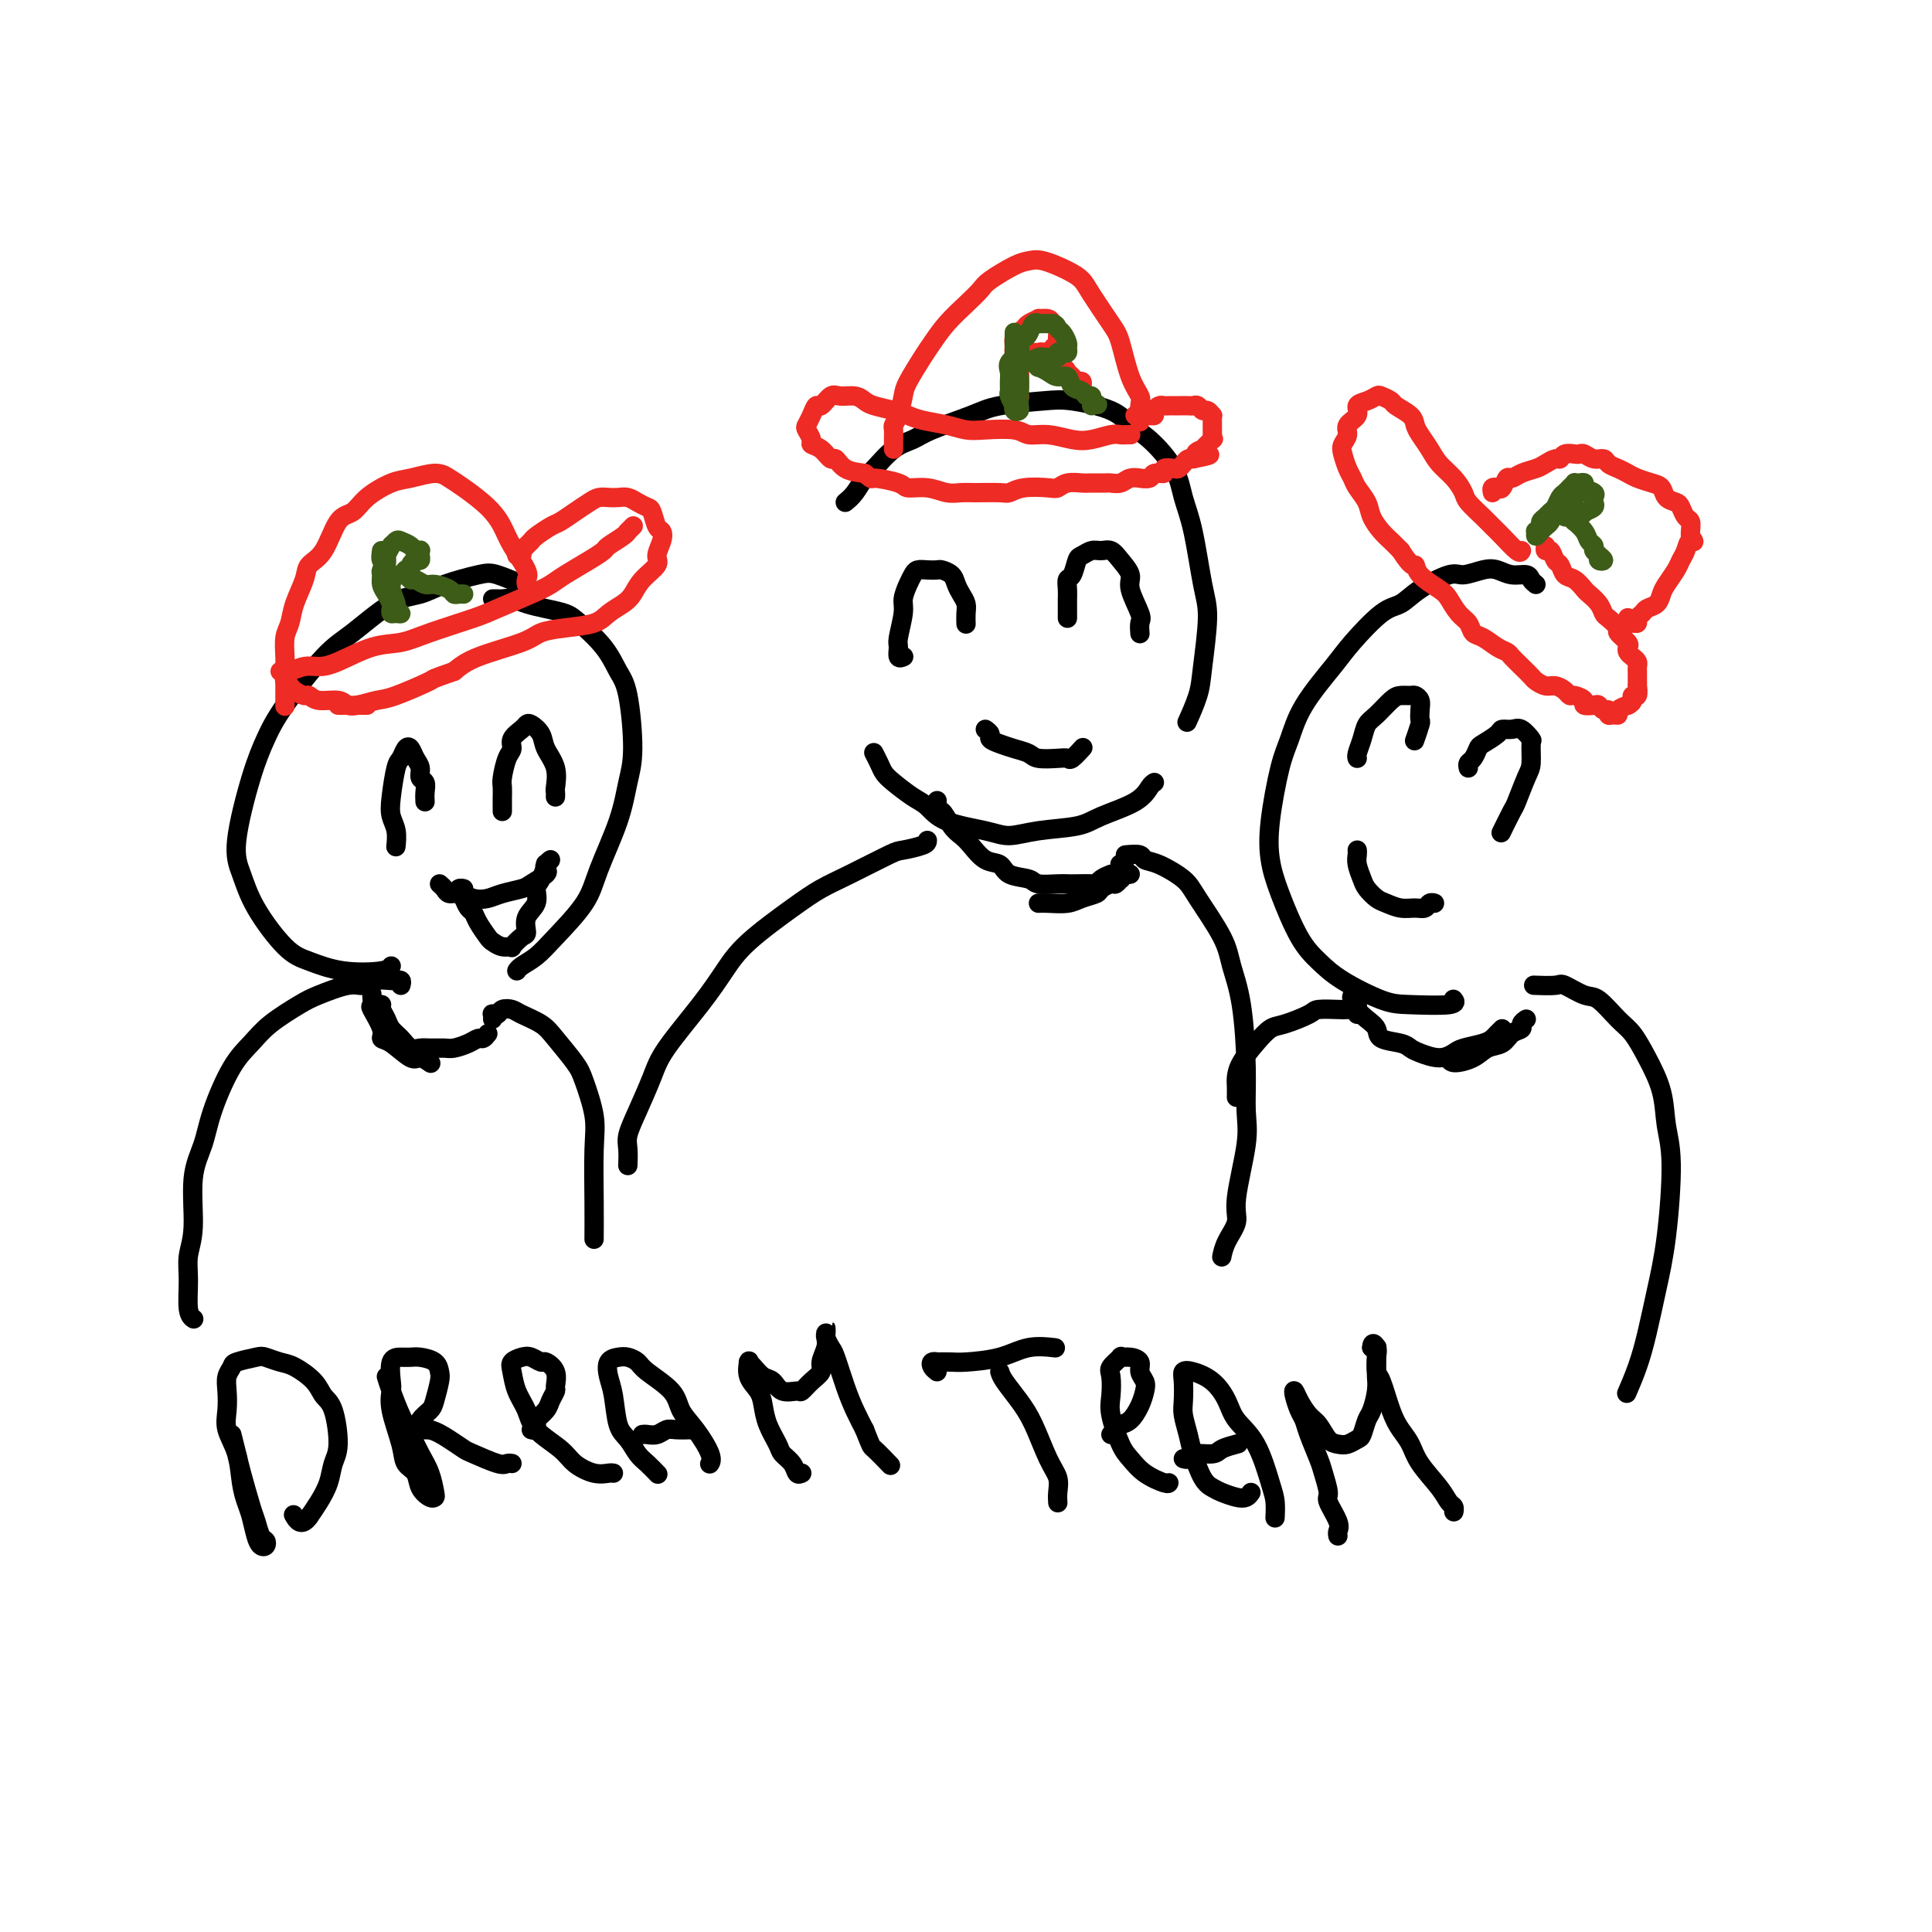<svg viewBox='0 0 400 400' version='1.1' xmlns='http://www.w3.org/2000/svg' xmlns:xlink='http://www.w3.org/1999/xlink'><g fill='none' stroke='#000000' stroke-width='4' stroke-linecap='round' stroke-linejoin='round'><path d='M175,104c0.654,-0.537 1.309,-1.075 2,-2c0.691,-0.925 1.419,-2.239 2,-3c0.581,-0.761 1.015,-0.970 2,-2c0.985,-1.030 2.520,-2.881 4,-4c1.480,-1.119 2.906,-1.504 4,-2c1.094,-0.496 1.856,-1.101 4,-2c2.144,-0.899 5.669,-2.092 8,-3c2.331,-0.908 3.466,-1.530 6,-2c2.534,-0.470 6.465,-0.789 9,-1c2.535,-0.211 3.673,-0.316 6,0c2.327,0.316 5.841,1.052 8,2c2.159,0.948 2.963,2.109 4,3c1.037,0.891 2.309,1.511 4,3c1.691,1.489 3.803,3.845 5,6c1.197,2.155 1.480,4.109 2,6c0.520,1.891 1.276,3.718 2,7c0.724,3.282 1.416,8.019 2,11c0.584,2.981 1.060,4.208 1,7c-0.060,2.792 -0.655,7.151 -1,10c-0.345,2.849 -0.439,4.190 -1,6c-0.561,1.810 -1.589,4.089 -2,5c-0.411,0.911 -0.206,0.456 0,0'/><path d='M239,162c-0.269,0.159 -0.538,0.318 -1,1c-0.462,0.682 -1.116,1.886 -3,3c-1.884,1.114 -4.996,2.138 -7,3c-2.004,0.862 -2.900,1.561 -5,2c-2.100,0.439 -5.405,0.619 -8,1c-2.595,0.381 -4.479,0.962 -6,1c-1.521,0.038 -2.680,-0.469 -5,-1c-2.320,-0.531 -5.802,-1.087 -8,-2c-2.198,-0.913 -3.114,-2.184 -4,-3c-0.886,-0.816 -1.744,-1.179 -3,-2c-1.256,-0.821 -2.911,-2.101 -4,-3c-1.089,-0.899 -1.611,-1.416 -2,-2c-0.389,-0.584 -0.643,-1.234 -1,-2c-0.357,-0.766 -0.816,-1.647 -1,-2c-0.184,-0.353 -0.092,-0.176 0,0'/><path d='M192,174c-0.006,0.312 -0.013,0.625 -1,1c-0.987,0.375 -2.955,0.814 -4,1c-1.045,0.186 -1.168,0.120 -3,1c-1.832,0.880 -5.375,2.705 -8,4c-2.625,1.295 -4.334,2.061 -6,3c-1.666,0.939 -3.290,2.053 -6,4c-2.710,1.947 -6.507,4.727 -9,7c-2.493,2.273 -3.682,4.039 -5,6c-1.318,1.961 -2.763,4.118 -5,7c-2.237,2.882 -5.265,6.490 -7,9c-1.735,2.510 -2.178,3.924 -3,6c-0.822,2.076 -2.024,4.816 -3,7c-0.976,2.184 -1.725,3.812 -2,5c-0.275,1.188 -0.074,1.935 0,3c0.074,1.065 0.021,2.447 0,3c-0.021,0.553 -0.011,0.276 0,0'/><path d='M233,177c1.209,-0.103 2.418,-0.205 3,0c0.582,0.205 0.537,0.718 1,1c0.463,0.282 1.432,0.334 3,1c1.568,0.666 3.733,1.945 5,3c1.267,1.055 1.636,1.885 3,4c1.364,2.115 3.724,5.513 5,8c1.276,2.487 1.468,4.062 2,6c0.532,1.938 1.402,4.237 2,8c0.598,3.763 0.922,8.988 1,13c0.078,4.012 -0.091,6.810 0,9c0.091,2.190 0.441,3.771 0,7c-0.441,3.229 -1.673,8.105 -2,11c-0.327,2.895 0.252,3.809 0,5c-0.252,1.191 -1.336,2.659 -2,4c-0.664,1.341 -0.910,2.553 -1,3c-0.090,0.447 -0.026,0.128 0,0c0.026,-0.128 0.013,-0.064 0,0'/><path d='M111,123c-0.328,-0.367 -0.657,-0.734 -1,-1c-0.343,-0.266 -0.702,-0.432 -2,-1c-1.298,-0.568 -3.537,-1.537 -5,-2c-1.463,-0.463 -2.152,-0.420 -4,0c-1.848,0.420 -4.857,1.215 -7,2c-2.143,0.785 -3.420,1.559 -5,2c-1.580,0.441 -3.462,0.549 -6,2c-2.538,1.451 -5.732,4.246 -8,6c-2.268,1.754 -3.611,2.467 -6,5c-2.389,2.533 -5.825,6.885 -8,10c-2.175,3.115 -3.088,4.994 -4,7c-0.912,2.006 -1.823,4.141 -3,8c-1.177,3.859 -2.621,9.442 -3,13c-0.379,3.558 0.306,5.090 1,7c0.694,1.910 1.398,4.197 3,7c1.602,2.803 4.104,6.120 6,8c1.896,1.880 3.188,2.321 5,3c1.812,0.679 4.146,1.594 7,2c2.854,0.406 6.230,0.302 8,0c1.770,-0.302 1.934,-0.800 2,-1c0.066,-0.200 0.033,-0.100 0,0'/><path d='M102,124c0.352,-0.006 0.705,-0.013 1,0c0.295,0.013 0.533,0.045 1,0c0.467,-0.045 1.162,-0.166 2,0c0.838,0.166 1.820,0.619 3,1c1.180,0.381 2.557,0.689 4,1c1.443,0.311 2.953,0.625 4,1c1.047,0.375 1.630,0.812 3,2c1.370,1.188 3.527,3.126 5,5c1.473,1.874 2.261,3.683 3,5c0.739,1.317 1.428,2.143 2,5c0.572,2.857 1.027,7.745 1,11c-0.027,3.255 -0.534,4.877 -1,7c-0.466,2.123 -0.890,4.746 -2,8c-1.110,3.254 -2.907,7.137 -4,10c-1.093,2.863 -1.484,4.704 -3,7c-1.516,2.296 -4.158,5.046 -6,7c-1.842,1.954 -2.886,3.111 -4,4c-1.114,0.889 -2.300,1.508 -3,2c-0.700,0.492 -0.914,0.855 -1,1c-0.086,0.145 -0.043,0.073 0,0'/><path d='M83,204c0.112,-0.420 0.224,-0.840 0,-1c-0.224,-0.160 -0.784,-0.059 -1,0c-0.216,0.059 -0.088,0.075 -1,0c-0.912,-0.075 -2.863,-0.240 -4,0c-1.137,0.240 -1.459,0.885 -2,1c-0.541,0.115 -1.302,-0.301 -3,0c-1.698,0.301 -4.333,1.318 -6,2c-1.667,0.682 -2.365,1.030 -4,2c-1.635,0.970 -4.205,2.561 -6,4c-1.795,1.439 -2.814,2.725 -4,4c-1.186,1.275 -2.537,2.538 -4,5c-1.463,2.462 -3.037,6.121 -4,9c-0.963,2.879 -1.316,4.977 -2,7c-0.684,2.023 -1.701,3.970 -2,7c-0.299,3.030 0.120,7.141 0,10c-0.120,2.859 -0.778,4.465 -1,6c-0.222,1.535 -0.008,2.999 0,5c0.008,2.001 -0.190,4.539 0,6c0.190,1.461 0.769,1.846 1,2c0.231,0.154 0.116,0.077 0,0'/><path d='M102,211c0.026,-0.415 0.052,-0.830 0,-1c-0.052,-0.170 -0.182,-0.096 0,0c0.182,0.096 0.675,0.213 1,0c0.325,-0.213 0.483,-0.758 1,-1c0.517,-0.242 1.392,-0.182 2,0c0.608,0.182 0.949,0.485 2,1c1.051,0.515 2.811,1.242 4,2c1.189,0.758 1.807,1.547 3,3c1.193,1.453 2.961,3.569 4,5c1.039,1.431 1.350,2.178 2,4c0.650,1.822 1.638,4.720 2,7c0.362,2.280 0.097,3.941 0,7c-0.097,3.059 -0.026,7.516 0,11c0.026,3.484 0.007,5.995 0,7c-0.007,1.005 -0.004,0.502 0,0'/><path d='M318,121c-0.380,-0.302 -0.761,-0.604 -1,-1c-0.239,-0.396 -0.337,-0.886 -1,-1c-0.663,-0.114 -1.893,0.149 -3,0c-1.107,-0.149 -2.092,-0.711 -3,-1c-0.908,-0.289 -1.741,-0.305 -3,0c-1.259,0.305 -2.946,0.932 -4,1c-1.054,0.068 -1.476,-0.421 -3,0c-1.524,0.421 -4.152,1.754 -6,3c-1.848,1.246 -2.918,2.407 -4,3c-1.082,0.593 -2.177,0.619 -4,2c-1.823,1.381 -4.375,4.117 -6,6c-1.625,1.883 -2.323,2.914 -4,5c-1.677,2.086 -4.331,5.228 -6,8c-1.669,2.772 -2.352,5.174 -3,7c-0.648,1.826 -1.262,3.075 -2,6c-0.738,2.925 -1.601,7.524 -2,11c-0.399,3.476 -0.333,5.829 0,8c0.333,2.171 0.935,4.161 2,7c1.065,2.839 2.594,6.526 4,9c1.406,2.474 2.689,3.736 4,5c1.311,1.264 2.649,2.531 5,4c2.351,1.469 5.716,3.139 8,4c2.284,0.861 3.489,0.911 6,1c2.511,0.089 6.330,0.216 8,0c1.670,-0.216 1.191,-0.776 1,-1c-0.191,-0.224 -0.096,-0.112 0,0'/><path d='M318,204c-0.420,-0.016 -0.841,-0.032 0,0c0.841,0.032 2.942,0.113 4,0c1.058,-0.113 1.073,-0.419 2,0c0.927,0.419 2.764,1.561 4,2c1.236,0.439 1.869,0.173 3,1c1.131,0.827 2.761,2.747 4,4c1.239,1.253 2.088,1.838 3,3c0.912,1.162 1.888,2.901 3,5c1.112,2.099 2.359,4.557 3,7c0.641,2.443 0.677,4.871 1,7c0.323,2.129 0.932,3.957 1,8c0.068,4.043 -0.406,10.299 -1,15c-0.594,4.701 -1.308,7.845 -2,11c-0.692,3.155 -1.361,6.320 -2,9c-0.639,2.680 -1.249,4.875 -2,7c-0.751,2.125 -1.643,4.178 -2,5c-0.357,0.822 -0.178,0.411 0,0'/><path d='M281,210c0.197,-0.422 0.393,-0.843 0,-1c-0.393,-0.157 -1.376,-0.049 -2,0c-0.624,0.049 -0.891,0.039 -2,0c-1.109,-0.039 -3.062,-0.108 -4,0c-0.938,0.108 -0.860,0.391 -2,1c-1.140,0.609 -3.496,1.542 -5,2c-1.504,0.458 -2.154,0.440 -3,1c-0.846,0.560 -1.887,1.699 -3,3c-1.113,1.301 -2.298,2.766 -3,4c-0.702,1.234 -0.920,2.238 -1,3c-0.080,0.762 -0.022,1.282 0,2c0.022,0.718 0.006,1.634 0,2c-0.006,0.366 -0.003,0.183 0,0'/><path d='M221,128c-0.000,-0.750 -0.001,-1.501 0,-2c0.001,-0.499 0.003,-0.748 0,-1c-0.003,-0.252 -0.012,-0.509 0,-1c0.012,-0.491 0.044,-1.216 0,-2c-0.044,-0.784 -0.163,-1.625 0,-2c0.163,-0.375 0.610,-0.282 1,-1c0.390,-0.718 0.723,-2.246 1,-3c0.277,-0.754 0.496,-0.733 1,-1c0.504,-0.267 1.292,-0.822 2,-1c0.708,-0.178 1.336,0.022 2,0c0.664,-0.022 1.362,-0.265 2,0c0.638,0.265 1.215,1.040 2,2c0.785,0.960 1.780,2.107 2,3c0.220,0.893 -0.333,1.532 0,3c0.333,1.468 1.553,3.766 2,5c0.447,1.234 0.120,1.403 0,2c-0.120,0.597 -0.032,1.622 0,2c0.032,0.378 0.009,0.108 0,0c-0.009,-0.108 -0.005,-0.054 0,0'/><path d='M200,129c0.006,0.179 0.012,0.357 0,0c-0.012,-0.357 -0.044,-1.251 0,-2c0.044,-0.749 0.162,-1.353 0,-2c-0.162,-0.647 -0.606,-1.336 -1,-2c-0.394,-0.664 -0.738,-1.302 -1,-2c-0.262,-0.698 -0.441,-1.456 -1,-2c-0.559,-0.544 -1.498,-0.875 -2,-1c-0.502,-0.125 -0.568,-0.042 -1,0c-0.432,0.042 -1.230,0.045 -2,0c-0.770,-0.045 -1.512,-0.139 -2,0c-0.488,0.139 -0.723,0.510 -1,1c-0.277,0.490 -0.596,1.100 -1,2c-0.404,0.900 -0.894,2.091 -1,3c-0.106,0.909 0.172,1.536 0,3c-0.172,1.464 -0.792,3.765 -1,5c-0.208,1.235 -0.003,1.403 0,2c0.003,0.597 -0.195,1.624 0,2c0.195,0.376 0.783,0.101 1,0c0.217,-0.101 0.062,-0.029 0,0c-0.062,0.029 -0.031,0.014 0,0'/><path d='M204,151c0.465,0.333 0.930,0.666 1,1c0.070,0.334 -0.254,0.667 0,1c0.254,0.333 1.086,0.664 2,1c0.914,0.336 1.908,0.678 3,1c1.092,0.322 2.280,0.624 3,1c0.720,0.376 0.971,0.825 2,1c1.029,0.175 2.836,0.075 4,0c1.164,-0.075 1.685,-0.125 2,0c0.315,0.125 0.425,0.425 1,0c0.575,-0.425 1.616,-1.576 2,-2c0.384,-0.424 0.110,-0.121 0,0c-0.110,0.121 -0.055,0.061 0,0'/><path d='M304,159c-0.085,-0.366 -0.170,-0.731 0,-1c0.170,-0.269 0.594,-0.440 1,-1c0.406,-0.560 0.794,-1.508 1,-2c0.206,-0.492 0.229,-0.526 1,-1c0.771,-0.474 2.291,-1.387 3,-2c0.709,-0.613 0.606,-0.924 1,-1c0.394,-0.076 1.283,0.084 2,0c0.717,-0.084 1.262,-0.412 2,0c0.738,0.412 1.669,1.564 2,2c0.331,0.436 0.063,0.155 0,1c-0.063,0.845 0.081,2.816 0,4c-0.081,1.184 -0.386,1.582 -1,3c-0.614,1.418 -1.537,3.858 -2,5c-0.463,1.142 -0.464,0.987 -1,2c-0.536,1.013 -1.606,3.196 -2,4c-0.394,0.804 -0.113,0.230 0,0c0.113,-0.230 0.056,-0.115 0,0'/><path d='M293,153c-0.113,0.322 -0.226,0.644 0,0c0.226,-0.644 0.789,-2.253 1,-3c0.211,-0.747 0.068,-0.631 0,-1c-0.068,-0.369 -0.063,-1.224 0,-2c0.063,-0.776 0.184,-1.475 0,-2c-0.184,-0.525 -0.672,-0.877 -1,-1c-0.328,-0.123 -0.497,-0.017 -1,0c-0.503,0.017 -1.339,-0.053 -2,0c-0.661,0.053 -1.148,0.231 -2,1c-0.852,0.769 -2.071,2.129 -3,3c-0.929,0.871 -1.569,1.253 -2,2c-0.431,0.747 -0.651,1.860 -1,3c-0.349,1.140 -0.825,2.307 -1,3c-0.175,0.693 -0.050,0.912 0,1c0.050,0.088 0.025,0.044 0,0'/><path d='M281,176c0.026,0.275 0.052,0.550 0,1c-0.052,0.450 -0.180,1.076 0,2c0.180,0.924 0.670,2.146 1,3c0.330,0.854 0.501,1.339 1,2c0.499,0.661 1.328,1.499 2,2c0.672,0.501 1.188,0.666 2,1c0.812,0.334 1.920,0.835 3,1c1.080,0.165 2.132,-0.008 3,0c0.868,0.008 1.552,0.198 2,0c0.448,-0.198 0.659,-0.784 1,-1c0.341,-0.216 0.812,-0.062 1,0c0.188,0.062 0.094,0.031 0,0'/><path d='M104,168c0.002,-0.784 0.003,-1.569 0,-2c-0.003,-0.431 -0.011,-0.510 0,-1c0.011,-0.490 0.040,-1.391 0,-2c-0.040,-0.609 -0.148,-0.926 0,-2c0.148,-1.074 0.551,-2.904 1,-4c0.449,-1.096 0.945,-1.458 1,-2c0.055,-0.542 -0.332,-1.264 0,-2c0.332,-0.736 1.383,-1.485 2,-2c0.617,-0.515 0.800,-0.796 1,-1c0.200,-0.204 0.418,-0.331 1,0c0.582,0.331 1.529,1.121 2,2c0.471,0.879 0.466,1.847 1,3c0.534,1.153 1.607,2.491 2,4c0.393,1.509 0.105,3.188 0,4c-0.105,0.812 -0.028,0.757 0,1c0.028,0.243 0.008,0.784 0,1c-0.008,0.216 -0.004,0.108 0,0'/><path d='M88,166c-0.032,-0.636 -0.064,-1.272 0,-2c0.064,-0.728 0.224,-1.547 0,-2c-0.224,-0.453 -0.834,-0.540 -1,-1c-0.166,-0.460 0.110,-1.293 0,-2c-0.110,-0.707 -0.607,-1.287 -1,-2c-0.393,-0.713 -0.683,-1.559 -1,-2c-0.317,-0.441 -0.660,-0.477 -1,0c-0.340,0.477 -0.676,1.467 -1,2c-0.324,0.533 -0.637,0.609 -1,2c-0.363,1.391 -0.777,4.096 -1,6c-0.223,1.904 -0.256,3.005 0,4c0.256,0.995 0.800,1.883 1,3c0.200,1.117 0.057,2.462 0,3c-0.057,0.538 -0.029,0.269 0,0'/><path d='M91,183c0.351,0.302 0.702,0.603 1,1c0.298,0.397 0.543,0.888 1,1c0.457,0.112 1.128,-0.155 2,0c0.872,0.155 1.947,0.733 3,1c1.053,0.267 2.083,0.222 3,0c0.917,-0.222 1.720,-0.623 3,-1c1.280,-0.377 3.035,-0.730 4,-1c0.965,-0.270 1.139,-0.455 2,-1c0.861,-0.545 2.409,-1.448 3,-2c0.591,-0.552 0.226,-0.753 0,-1c-0.226,-0.247 -0.312,-0.540 0,-1c0.312,-0.460 1.022,-1.089 1,-1c-0.022,0.089 -0.774,0.894 -1,1c-0.226,0.106 0.075,-0.489 0,0c-0.075,0.489 -0.528,2.061 -1,3c-0.472,0.939 -0.965,1.244 -1,2c-0.035,0.756 0.389,1.961 0,3c-0.389,1.039 -1.591,1.910 -2,3c-0.409,1.090 -0.024,2.398 0,3c0.024,0.602 -0.312,0.498 -1,1c-0.688,0.502 -1.727,1.612 -2,2c-0.273,0.388 0.221,0.056 0,0c-0.221,-0.056 -1.159,0.164 -2,0c-0.841,-0.164 -1.587,-0.712 -2,-1c-0.413,-0.288 -0.492,-0.318 -1,-1c-0.508,-0.682 -1.446,-2.018 -2,-3c-0.554,-0.982 -0.726,-1.611 -1,-2c-0.274,-0.389 -0.650,-0.540 -1,-1c-0.350,-0.460 -0.675,-1.230 -1,-2'/><path d='M96,186c-1.491,-1.790 -0.217,-1.264 0,-1c0.217,0.264 -0.622,0.267 -1,0c-0.378,-0.267 -0.294,-0.803 0,-1c0.294,-0.197 0.798,-0.056 1,0c0.202,0.056 0.101,0.028 0,0'/></g>
<g fill='none' stroke='#EE2B24' stroke-width='4' stroke-linecap='round' stroke-linejoin='round'><path d='M59,146c0.000,0.186 0.000,0.371 0,0c-0.000,-0.371 -0.001,-1.300 0,-2c0.001,-0.700 0.004,-1.173 0,-2c-0.004,-0.827 -0.013,-2.008 0,-3c0.013,-0.992 0.049,-1.795 0,-3c-0.049,-1.205 -0.184,-2.812 0,-4c0.184,-1.188 0.685,-1.956 1,-3c0.315,-1.044 0.443,-2.364 1,-4c0.557,-1.636 1.542,-3.589 2,-5c0.458,-1.411 0.389,-2.282 1,-3c0.611,-0.718 1.903,-1.285 3,-3c1.097,-1.715 2.000,-4.577 3,-6c1.000,-1.423 2.099,-1.405 3,-2c0.901,-0.595 1.606,-1.803 3,-3c1.394,-1.197 3.477,-2.383 5,-3c1.523,-0.617 2.487,-0.665 4,-1c1.513,-0.335 3.575,-0.957 5,-1c1.425,-0.043 2.215,0.493 3,1c0.785,0.507 1.567,0.986 3,2c1.433,1.014 3.519,2.562 5,4c1.481,1.438 2.358,2.767 3,4c0.642,1.233 1.048,2.369 2,4c0.952,1.631 2.451,3.757 3,5c0.549,1.243 0.148,1.604 0,2c-0.148,0.396 -0.042,0.827 0,1c0.042,0.173 0.021,0.086 0,0'/><path d='M58,139c0.381,-0.031 0.763,-0.062 1,0c0.237,0.062 0.330,0.216 1,0c0.670,-0.216 1.918,-0.803 3,-1c1.082,-0.197 1.999,-0.005 3,0c1.001,0.005 2.085,-0.177 4,-1c1.915,-0.823 4.662,-2.288 7,-3c2.338,-0.712 4.267,-0.670 6,-1c1.733,-0.330 3.269,-1.033 6,-2c2.731,-0.967 6.658,-2.197 9,-3c2.342,-0.803 3.099,-1.177 5,-2c1.901,-0.823 4.948,-2.094 7,-3c2.052,-0.906 3.111,-1.446 4,-2c0.889,-0.554 1.607,-1.122 3,-2c1.393,-0.878 3.459,-2.068 5,-3c1.541,-0.932 2.555,-1.608 3,-2c0.445,-0.392 0.319,-0.501 1,-1c0.681,-0.499 2.169,-1.388 3,-2c0.831,-0.612 1.006,-0.948 1,-1c-0.006,-0.052 -0.194,0.178 0,0c0.194,-0.178 0.770,-0.765 1,-1c0.230,-0.235 0.115,-0.117 0,0'/><path d='M107,115c0.417,0.119 0.833,0.239 1,0c0.167,-0.239 0.084,-0.836 0,-1c-0.084,-0.164 -0.170,0.107 0,0c0.170,-0.107 0.597,-0.591 1,-1c0.403,-0.409 0.782,-0.742 1,-1c0.218,-0.258 0.275,-0.440 1,-1c0.725,-0.560 2.120,-1.499 3,-2c0.880,-0.501 1.247,-0.565 2,-1c0.753,-0.435 1.892,-1.241 3,-2c1.108,-0.759 2.184,-1.472 3,-2c0.816,-0.528 1.373,-0.871 2,-1c0.627,-0.129 1.323,-0.045 2,0c0.677,0.045 1.333,0.052 2,0c0.667,-0.052 1.344,-0.161 2,0c0.656,0.161 1.289,0.592 2,1c0.711,0.408 1.498,0.794 2,1c0.502,0.206 0.718,0.233 1,1c0.282,0.767 0.628,2.274 1,3c0.372,0.726 0.770,0.673 1,1c0.230,0.327 0.294,1.036 0,2c-0.294,0.964 -0.945,2.184 -1,3c-0.055,0.816 0.487,1.230 0,2c-0.487,0.770 -2.004,1.898 -3,3c-0.996,1.102 -1.472,2.179 -2,3c-0.528,0.821 -1.107,1.385 -2,2c-0.893,0.615 -2.099,1.280 -3,2c-0.901,0.720 -1.497,1.494 -3,2c-1.503,0.506 -3.914,0.743 -6,1c-2.086,0.257 -3.848,0.533 -5,1c-1.152,0.467 -1.695,1.126 -4,2c-2.305,0.874 -6.373,1.964 -9,3c-2.627,1.036 -3.814,2.018 -5,3'/><path d='M94,139c-5.244,1.830 -3.853,1.404 -5,2c-1.147,0.596 -4.832,2.212 -7,3c-2.168,0.788 -2.819,0.747 -4,1c-1.181,0.253 -2.891,0.800 -4,1c-1.109,0.200 -1.617,0.054 -2,0c-0.383,-0.054 -0.642,-0.014 -1,0c-0.358,0.014 -0.817,0.004 -1,0c-0.183,-0.004 -0.092,-0.002 0,0'/><path d='M76,146c-0.361,0.009 -0.723,0.017 -1,0c-0.277,-0.017 -0.470,-0.061 -1,0c-0.530,0.061 -1.398,0.227 -2,0c-0.602,-0.227 -0.938,-0.848 -2,-1c-1.062,-0.152 -2.849,0.166 -4,0c-1.151,-0.166 -1.666,-0.814 -2,-1c-0.334,-0.186 -0.485,0.091 -1,0c-0.515,-0.091 -1.392,-0.550 -2,-1c-0.608,-0.450 -0.948,-0.891 -1,-1c-0.052,-0.109 0.182,0.115 0,0c-0.182,-0.115 -0.780,-0.569 -1,-1c-0.220,-0.431 -0.063,-0.837 0,-1c0.063,-0.163 0.031,-0.081 0,0'/><path d='M185,93c0.002,-0.364 0.003,-0.729 0,-1c-0.003,-0.271 -0.011,-0.450 0,-1c0.011,-0.550 0.043,-1.471 0,-2c-0.043,-0.529 -0.159,-0.666 0,-1c0.159,-0.334 0.594,-0.864 1,-2c0.406,-1.136 0.782,-2.876 1,-4c0.218,-1.124 0.277,-1.630 1,-3c0.723,-1.370 2.109,-3.603 3,-5c0.891,-1.397 1.285,-1.959 2,-3c0.715,-1.041 1.749,-2.563 3,-4c1.251,-1.437 2.719,-2.791 4,-4c1.281,-1.209 2.375,-2.273 3,-3c0.625,-0.727 0.782,-1.117 2,-2c1.218,-0.883 3.496,-2.259 5,-3c1.504,-0.741 2.235,-0.848 3,-1c0.765,-0.152 1.563,-0.350 3,0c1.437,0.350 3.512,1.248 5,2c1.488,0.752 2.390,1.359 3,2c0.610,0.641 0.927,1.317 2,3c1.073,1.683 2.900,4.375 4,6c1.100,1.625 1.472,2.184 2,4c0.528,1.816 1.213,4.890 2,7c0.787,2.110 1.675,3.256 2,4c0.325,0.744 0.088,1.085 0,2c-0.088,0.915 -0.025,2.404 0,3c0.025,0.596 0.013,0.298 0,0'/><path d='M234,90c0.092,0.002 0.184,0.004 0,0c-0.184,-0.004 -0.645,-0.014 -1,0c-0.355,0.014 -0.604,0.052 -1,0c-0.396,-0.052 -0.939,-0.195 -2,0c-1.061,0.195 -2.641,0.728 -4,1c-1.359,0.272 -2.499,0.283 -4,0c-1.501,-0.283 -3.363,-0.860 -5,-1c-1.637,-0.140 -3.048,0.156 -4,0c-0.952,-0.156 -1.445,-0.763 -3,-1c-1.555,-0.237 -4.174,-0.105 -6,0c-1.826,0.105 -2.861,0.183 -4,0c-1.139,-0.183 -2.381,-0.626 -4,-1c-1.619,-0.374 -3.613,-0.677 -5,-1c-1.387,-0.323 -2.166,-0.665 -3,-1c-0.834,-0.335 -1.722,-0.664 -3,-1c-1.278,-0.336 -2.947,-0.681 -4,-1c-1.053,-0.319 -1.490,-0.613 -2,-1c-0.510,-0.387 -1.092,-0.865 -2,-1c-0.908,-0.135 -2.141,0.075 -3,0c-0.859,-0.075 -1.344,-0.433 -2,0c-0.656,0.433 -1.483,1.659 -2,2c-0.517,0.341 -0.723,-0.203 -1,0c-0.277,0.203 -0.626,1.154 -1,2c-0.374,0.846 -0.774,1.587 -1,2c-0.226,0.413 -0.278,0.497 0,1c0.278,0.503 0.886,1.425 1,2c0.114,0.575 -0.266,0.802 0,1c0.266,0.198 1.179,0.368 2,1c0.821,0.632 1.550,1.726 2,2c0.450,0.274 0.621,-0.272 1,0c0.379,0.272 0.965,1.364 2,2c1.035,0.636 2.517,0.818 4,1'/><path d='M179,98c2.025,1.576 1.087,1.014 2,1c0.913,-0.014 3.676,0.518 5,1c1.324,0.482 1.209,0.914 2,1c0.791,0.086 2.488,-0.173 4,0c1.512,0.173 2.838,0.779 4,1c1.162,0.221 2.160,0.055 3,0c0.840,-0.055 1.520,-0.001 3,0c1.480,0.001 3.758,-0.051 5,0c1.242,0.051 1.448,0.206 2,0c0.552,-0.206 1.450,-0.773 3,-1c1.550,-0.227 3.751,-0.113 5,0c1.249,0.113 1.547,0.227 2,0c0.453,-0.227 1.062,-0.793 2,-1c0.938,-0.207 2.205,-0.054 3,0c0.795,0.054 1.118,0.011 2,0c0.882,-0.011 2.321,0.011 3,0c0.679,-0.011 0.597,-0.056 1,0c0.403,0.056 1.292,0.212 2,0c0.708,-0.212 1.235,-0.793 2,-1c0.765,-0.207 1.768,-0.040 2,0c0.232,0.040 -0.308,-0.045 0,0c0.308,0.045 1.462,0.222 2,0c0.538,-0.222 0.459,-0.843 1,-1c0.541,-0.157 1.703,0.151 2,0c0.297,-0.151 -0.272,-0.762 0,-1c0.272,-0.238 1.383,-0.102 2,0c0.617,0.102 0.740,0.171 1,0c0.260,-0.171 0.657,-0.582 1,-1c0.343,-0.418 0.631,-0.843 1,-1c0.369,-0.157 0.820,-0.045 1,0c0.180,0.045 0.090,0.022 0,0'/><path d='M247,95c6.345,-1.240 2.208,-0.839 1,-1c-1.208,-0.161 0.514,-0.883 1,-1c0.486,-0.117 -0.262,0.372 0,0c0.262,-0.372 1.534,-1.606 2,-2c0.466,-0.394 0.125,0.053 0,0c-0.125,-0.053 -0.033,-0.605 0,-1c0.033,-0.395 0.009,-0.632 0,-1c-0.009,-0.368 -0.002,-0.868 0,-1c0.002,-0.132 -0.003,0.104 0,0c0.003,-0.104 0.012,-0.549 0,-1c-0.012,-0.451 -0.045,-0.909 0,-1c0.045,-0.091 0.166,0.186 0,0c-0.166,-0.186 -0.621,-0.834 -1,-1c-0.379,-0.166 -0.683,0.152 -1,0c-0.317,-0.152 -0.648,-0.773 -1,-1c-0.352,-0.227 -0.724,-0.061 -1,0c-0.276,0.061 -0.455,0.017 -1,0c-0.545,-0.017 -1.455,-0.005 -2,0c-0.545,0.005 -0.724,0.004 -1,0c-0.276,-0.004 -0.648,-0.011 -1,0c-0.352,0.011 -0.686,0.042 -1,0c-0.314,-0.042 -0.610,-0.155 -1,0c-0.390,0.155 -0.874,0.577 -1,1c-0.126,0.423 0.106,0.845 0,1c-0.106,0.155 -0.549,0.041 -1,0c-0.451,-0.041 -0.909,-0.011 -1,0c-0.091,0.011 0.186,0.003 0,0c-0.186,-0.003 -0.833,-0.001 -1,0c-0.167,0.001 0.147,0.000 0,0c-0.147,-0.000 -0.756,-0.000 -1,0c-0.244,0.000 -0.122,0.000 0,0'/><path d='M315,114c-0.133,0.290 -0.267,0.579 -1,0c-0.733,-0.579 -2.066,-2.027 -3,-3c-0.934,-0.973 -1.471,-1.471 -2,-2c-0.529,-0.529 -1.052,-1.089 -2,-2c-0.948,-0.911 -2.323,-2.172 -3,-3c-0.677,-0.828 -0.657,-1.223 -1,-2c-0.343,-0.777 -1.048,-1.937 -2,-3c-0.952,-1.063 -2.151,-2.028 -3,-3c-0.849,-0.972 -1.349,-1.952 -2,-3c-0.651,-1.048 -1.455,-2.164 -2,-3c-0.545,-0.836 -0.833,-1.390 -1,-2c-0.167,-0.610 -0.215,-1.275 -1,-2c-0.785,-0.725 -2.307,-1.512 -3,-2c-0.693,-0.488 -0.558,-0.679 -1,-1c-0.442,-0.321 -1.461,-0.774 -2,-1c-0.539,-0.226 -0.597,-0.226 -1,0c-0.403,0.226 -1.151,0.679 -2,1c-0.849,0.321 -1.800,0.509 -2,1c-0.200,0.491 0.352,1.285 0,2c-0.352,0.715 -1.608,1.350 -2,2c-0.392,0.650 0.080,1.315 0,2c-0.080,0.685 -0.713,1.390 -1,2c-0.287,0.610 -0.228,1.125 0,2c0.228,0.875 0.623,2.110 1,3c0.377,0.890 0.734,1.435 1,2c0.266,0.565 0.441,1.148 1,2c0.559,0.852 1.501,1.971 2,3c0.499,1.029 0.557,1.966 1,3c0.443,1.034 1.273,2.163 2,3c0.727,0.837 1.351,1.382 2,2c0.649,0.618 1.325,1.309 2,2'/><path d='M290,114c2.533,4.005 2.867,3.016 3,3c0.133,-0.016 0.067,0.940 1,2c0.933,1.060 2.865,2.224 4,3c1.135,0.776 1.472,1.162 2,2c0.528,0.838 1.247,2.126 2,3c0.753,0.874 1.539,1.334 2,2c0.461,0.666 0.595,1.540 1,2c0.405,0.460 1.081,0.507 2,1c0.919,0.493 2.081,1.431 3,2c0.919,0.569 1.593,0.768 2,1c0.407,0.232 0.546,0.497 1,1c0.454,0.503 1.224,1.244 2,2c0.776,0.756 1.560,1.526 2,2c0.440,0.474 0.538,0.653 1,1c0.462,0.347 1.288,0.863 2,1c0.712,0.137 1.309,-0.104 2,0c0.691,0.104 1.476,0.553 2,1c0.524,0.447 0.788,0.890 1,1c0.212,0.110 0.371,-0.115 1,0c0.629,0.115 1.726,0.571 2,1c0.274,0.429 -0.277,0.832 0,1c0.277,0.168 1.380,0.101 2,0c0.620,-0.101 0.757,-0.238 1,0c0.243,0.238 0.591,0.849 1,1c0.409,0.151 0.878,-0.158 1,0c0.122,0.158 -0.104,0.785 0,1c0.104,0.215 0.536,0.019 1,0c0.464,-0.019 0.959,0.139 1,0c0.041,-0.139 -0.374,-0.576 0,-1c0.374,-0.424 1.535,-0.835 2,-1c0.465,-0.165 0.232,-0.082 0,0'/><path d='M337,146c0.862,-0.466 1.015,-0.632 1,-1c-0.015,-0.368 -0.200,-0.939 0,-1c0.200,-0.061 0.786,0.387 1,0c0.214,-0.387 0.057,-1.609 0,-2c-0.057,-0.391 -0.016,0.050 0,0c0.016,-0.050 0.005,-0.591 0,-1c-0.005,-0.409 -0.004,-0.687 0,-1c0.004,-0.313 0.012,-0.661 0,-1c-0.012,-0.339 -0.042,-0.668 0,-1c0.042,-0.332 0.157,-0.665 0,-1c-0.157,-0.335 -0.586,-0.671 -1,-1c-0.414,-0.329 -0.813,-0.650 -1,-1c-0.187,-0.350 -0.162,-0.728 0,-1c0.162,-0.272 0.461,-0.439 0,-1c-0.461,-0.561 -1.680,-1.515 -2,-2c-0.320,-0.485 0.261,-0.501 0,-1c-0.261,-0.499 -1.365,-1.480 -2,-2c-0.635,-0.520 -0.803,-0.577 -1,-1c-0.197,-0.423 -0.424,-1.211 -1,-2c-0.576,-0.789 -1.502,-1.577 -2,-2c-0.498,-0.423 -0.567,-0.479 -1,-1c-0.433,-0.521 -1.229,-1.506 -2,-2c-0.771,-0.494 -1.517,-0.495 -2,-1c-0.483,-0.505 -0.704,-1.512 -1,-2c-0.296,-0.488 -0.668,-0.457 -1,-1c-0.332,-0.543 -0.625,-1.661 -1,-2c-0.375,-0.339 -0.832,0.101 -1,0c-0.168,-0.101 -0.048,-0.743 0,-1c0.048,-0.257 0.024,-0.128 0,0'/><path d='M309,102c-0.090,-0.406 -0.179,-0.812 0,-1c0.179,-0.188 0.627,-0.158 1,0c0.373,0.158 0.670,0.446 1,0c0.330,-0.446 0.693,-1.625 1,-2c0.307,-0.375 0.558,0.053 1,0c0.442,-0.053 1.074,-0.588 2,-1c0.926,-0.412 2.145,-0.703 3,-1c0.855,-0.297 1.346,-0.602 2,-1c0.654,-0.398 1.471,-0.891 2,-1c0.529,-0.109 0.771,0.166 1,0c0.229,-0.166 0.445,-0.773 1,-1c0.555,-0.227 1.448,-0.076 2,0c0.552,0.076 0.763,0.076 1,0c0.237,-0.076 0.500,-0.228 1,0c0.500,0.228 1.236,0.835 2,1c0.764,0.165 1.555,-0.110 2,0c0.445,0.110 0.545,0.607 1,1c0.455,0.393 1.263,0.682 2,1c0.737,0.318 1.401,0.666 2,1c0.599,0.334 1.134,0.653 2,1c0.866,0.347 2.063,0.722 3,1c0.937,0.278 1.613,0.460 2,1c0.387,0.540 0.486,1.439 1,2c0.514,0.561 1.444,0.784 2,1c0.556,0.216 0.737,0.425 1,1c0.263,0.575 0.606,1.515 1,2c0.394,0.485 0.837,0.515 1,1c0.163,0.485 0.047,1.424 0,2c-0.047,0.576 -0.023,0.788 0,1'/><path d='M350,111c1.284,1.834 0.495,0.918 0,1c-0.495,0.082 -0.696,1.162 -1,2c-0.304,0.838 -0.710,1.432 -1,2c-0.290,0.568 -0.463,1.108 -1,2c-0.537,0.892 -1.439,2.137 -2,3c-0.561,0.863 -0.781,1.344 -1,2c-0.219,0.656 -0.436,1.486 -1,2c-0.564,0.514 -1.474,0.712 -2,1c-0.526,0.288 -0.666,0.667 -1,1c-0.334,0.333 -0.860,0.621 -1,1c-0.140,0.379 0.106,0.848 0,1c-0.106,0.152 -0.564,-0.012 -1,0c-0.436,0.012 -0.849,0.199 -1,0c-0.151,-0.199 -0.041,-0.784 0,-1c0.041,-0.216 0.012,-0.062 0,0c-0.012,0.062 -0.006,0.031 0,0'/><path d='M211,69c0.115,0.480 0.231,0.960 0,1c-0.231,0.040 -0.808,-0.360 -1,0c-0.192,0.360 0.001,1.482 0,2c-0.001,0.518 -0.197,0.434 0,1c0.197,0.566 0.786,1.784 1,3c0.214,1.216 0.054,2.432 0,3c-0.054,0.568 -0.000,0.489 0,1c0.000,0.511 -0.052,1.612 0,2c0.052,0.388 0.210,0.065 0,0c-0.210,-0.065 -0.788,0.130 -1,0c-0.212,-0.130 -0.058,-0.586 0,-1c0.058,-0.414 0.020,-0.786 0,-1c-0.020,-0.214 -0.020,-0.271 0,-1c0.020,-0.729 0.061,-2.132 0,-3c-0.061,-0.868 -0.225,-1.202 0,-2c0.225,-0.798 0.839,-2.060 1,-3c0.161,-0.940 -0.130,-1.558 0,-2c0.130,-0.442 0.683,-0.708 1,-1c0.317,-0.292 0.399,-0.611 1,-1c0.601,-0.389 1.720,-0.847 2,-1c0.280,-0.153 -0.279,-0.001 0,0c0.279,0.001 1.395,-0.150 2,0c0.605,0.150 0.699,0.600 1,1c0.301,0.400 0.810,0.751 1,1c0.190,0.249 0.062,0.395 0,1c-0.062,0.605 -0.058,1.667 0,2c0.058,0.333 0.169,-0.064 0,0c-0.169,0.064 -0.620,0.590 -1,1c-0.380,0.410 -0.690,0.705 -1,1'/><path d='M217,73c-0.318,0.928 -0.611,0.249 -1,0c-0.389,-0.249 -0.872,-0.068 -1,0c-0.128,0.068 0.099,0.022 0,0c-0.099,-0.022 -0.525,-0.020 -1,0c-0.475,0.020 -0.999,0.057 -1,0c-0.001,-0.057 0.523,-0.208 1,0c0.477,0.208 0.909,0.777 1,1c0.091,0.223 -0.158,0.101 0,0c0.158,-0.101 0.725,-0.182 1,0c0.275,0.182 0.259,0.627 1,1c0.741,0.373 2.241,0.673 3,1c0.759,0.327 0.778,0.680 1,1c0.222,0.320 0.648,0.608 1,1c0.352,0.392 0.630,0.890 1,1c0.370,0.110 0.831,-0.166 1,0c0.169,0.166 0.045,0.776 0,1c-0.045,0.224 -0.013,0.064 0,0c0.013,-0.064 0.006,-0.032 0,0'/></g>
<g fill='none' stroke='#3D5C18' stroke-width='4' stroke-linecap='round' stroke-linejoin='round'><path d='M210,69c0.000,0.053 0.000,0.106 0,0c-0.000,-0.106 -0.001,-0.372 0,0c0.001,0.372 0.004,1.382 0,2c-0.004,0.618 -0.015,0.845 0,1c0.015,0.155 0.057,0.237 0,1c-0.057,0.763 -0.212,2.207 0,3c0.212,0.793 0.790,0.934 1,2c0.210,1.066 0.053,3.057 0,4c-0.053,0.943 -0.000,0.837 0,1c0.000,0.163 -0.051,0.596 0,1c0.051,0.404 0.206,0.781 0,1c-0.206,0.219 -0.773,0.281 -1,0c-0.227,-0.281 -0.113,-0.904 0,-1c0.113,-0.096 0.227,0.336 0,0c-0.227,-0.336 -0.795,-1.441 -1,-2c-0.205,-0.559 -0.047,-0.572 0,-1c0.047,-0.428 -0.016,-1.270 0,-2c0.016,-0.730 0.112,-1.348 0,-2c-0.112,-0.652 -0.433,-1.339 0,-2c0.433,-0.661 1.621,-1.295 2,-2c0.379,-0.705 -0.052,-1.481 0,-2c0.052,-0.519 0.587,-0.780 1,-1c0.413,-0.220 0.706,-0.399 1,-1c0.294,-0.601 0.590,-1.625 1,-2c0.410,-0.375 0.935,-0.100 1,0c0.065,0.100 -0.329,0.027 0,0c0.329,-0.027 1.380,-0.008 2,0c0.620,0.008 0.810,0.004 1,0'/><path d='M218,67c0.801,0.195 0.804,0.683 1,1c0.196,0.317 0.586,0.463 1,1c0.414,0.537 0.853,1.463 1,2c0.147,0.537 0.003,0.684 0,1c-0.003,0.316 0.136,0.803 0,1c-0.136,0.197 -0.548,0.106 -1,0c-0.452,-0.106 -0.946,-0.226 -1,0c-0.054,0.226 0.331,0.797 0,1c-0.331,0.203 -1.378,0.039 -2,0c-0.622,-0.039 -0.817,0.046 -1,0c-0.183,-0.046 -0.352,-0.223 -1,0c-0.648,0.223 -1.775,0.847 -2,1c-0.225,0.153 0.453,-0.165 1,0c0.547,0.165 0.963,0.813 1,1c0.037,0.187 -0.303,-0.087 0,0c0.303,0.087 1.251,0.534 2,1c0.749,0.466 1.300,0.952 2,1c0.700,0.048 1.550,-0.342 2,0c0.450,0.342 0.499,1.416 1,2c0.501,0.584 1.455,0.677 2,1c0.545,0.323 0.682,0.876 1,1c0.318,0.124 0.817,-0.179 1,0c0.183,0.179 0.049,0.842 0,1c-0.049,0.158 -0.013,-0.188 0,0c0.013,0.188 0.004,0.911 0,1c-0.004,0.089 -0.002,-0.455 0,-1'/><path d='M226,83c2.167,1.333 1.083,0.667 0,0'/><path d='M326,102c0.548,0.026 1.097,0.051 1,0c-0.097,-0.051 -0.838,-0.179 -1,0c-0.162,0.179 0.255,0.664 0,1c-0.255,0.336 -1.181,0.523 -2,1c-0.819,0.477 -1.530,1.243 -2,2c-0.470,0.757 -0.700,1.505 -1,2c-0.300,0.495 -0.670,0.736 -1,1c-0.330,0.264 -0.620,0.551 -1,1c-0.380,0.449 -0.849,1.060 -1,1c-0.151,-0.060 0.015,-0.789 0,-1c-0.015,-0.211 -0.211,0.098 0,0c0.211,-0.098 0.830,-0.603 1,-1c0.170,-0.397 -0.109,-0.688 0,-1c0.109,-0.312 0.607,-0.647 1,-1c0.393,-0.353 0.682,-0.724 1,-1c0.318,-0.276 0.663,-0.456 1,-1c0.337,-0.544 0.664,-1.452 1,-2c0.336,-0.548 0.681,-0.735 1,-1c0.319,-0.265 0.612,-0.608 1,-1c0.388,-0.392 0.873,-0.834 1,-1c0.127,-0.166 -0.102,-0.056 0,0c0.102,0.056 0.535,0.056 1,0c0.465,-0.056 0.961,-0.170 1,0c0.039,0.170 -0.380,0.623 0,1c0.380,0.377 1.561,0.678 2,1c0.439,0.322 0.138,0.664 0,1c-0.138,0.336 -0.114,0.668 0,1c0.114,0.332 0.318,0.666 0,1c-0.318,0.334 -1.159,0.667 -2,1'/><path d='M328,106c-0.157,0.866 -0.550,0.033 -1,0c-0.450,-0.033 -0.958,0.736 -1,1c-0.042,0.264 0.380,0.022 0,0c-0.380,-0.022 -1.563,0.175 -2,0c-0.437,-0.175 -0.127,-0.722 0,-1c0.127,-0.278 0.071,-0.286 0,0c-0.071,0.286 -0.156,0.867 0,1c0.156,0.133 0.552,-0.182 1,0c0.448,0.182 0.947,0.861 1,1c0.053,0.139 -0.341,-0.261 0,0c0.341,0.261 1.416,1.183 2,2c0.584,0.817 0.677,1.529 1,2c0.323,0.471 0.876,0.702 1,1c0.124,0.298 -0.181,0.665 0,1c0.181,0.335 0.847,0.640 1,1c0.153,0.360 -0.206,0.777 0,1c0.206,0.223 0.979,0.252 1,0c0.021,-0.252 -0.708,-0.786 -1,-1c-0.292,-0.214 -0.146,-0.107 0,0'/><path d='M79,114c-0.122,0.892 -0.244,1.785 0,2c0.244,0.215 0.854,-0.247 1,0c0.146,0.247 -0.172,1.204 0,2c0.172,0.796 0.835,1.433 1,2c0.165,0.567 -0.169,1.066 0,2c0.169,0.934 0.840,2.304 1,3c0.160,0.696 -0.192,0.719 0,1c0.192,0.281 0.928,0.819 1,1c0.072,0.181 -0.519,0.004 -1,0c-0.481,-0.004 -0.851,0.165 -1,0c-0.149,-0.165 -0.078,-0.664 0,-1c0.078,-0.336 0.163,-0.509 0,-1c-0.163,-0.491 -0.576,-1.302 -1,-2c-0.424,-0.698 -0.861,-1.285 -1,-2c-0.139,-0.715 0.019,-1.558 0,-2c-0.019,-0.442 -0.216,-0.482 0,-1c0.216,-0.518 0.846,-1.516 1,-2c0.154,-0.484 -0.167,-0.456 0,-1c0.167,-0.544 0.822,-1.660 1,-2c0.178,-0.340 -0.121,0.095 0,0c0.121,-0.095 0.663,-0.719 1,-1c0.337,-0.281 0.469,-0.220 1,0c0.531,0.220 1.463,0.597 2,1c0.537,0.403 0.681,0.830 1,1c0.319,0.170 0.815,0.083 1,0c0.185,-0.083 0.060,-0.163 0,0c-0.060,0.163 -0.054,0.569 0,1c0.054,0.431 0.155,0.886 0,1c-0.155,0.114 -0.567,-0.114 -1,0c-0.433,0.114 -0.886,0.569 -1,1c-0.114,0.431 0.110,0.837 0,1c-0.110,0.163 -0.555,0.081 -1,0'/><path d='M84,118c-0.694,0.692 -0.929,0.921 -1,1c-0.071,0.079 0.022,0.006 0,0c-0.022,-0.006 -0.157,0.055 0,0c0.157,-0.055 0.607,-0.226 1,0c0.393,0.226 0.729,0.848 1,1c0.271,0.152 0.478,-0.166 1,0c0.522,0.166 1.358,0.815 2,1c0.642,0.185 1.090,-0.094 2,0c0.910,0.094 2.282,0.561 3,1c0.718,0.439 0.781,0.850 1,1c0.219,0.150 0.595,0.040 1,0c0.405,-0.040 0.841,-0.011 1,0c0.159,0.011 0.043,0.003 0,0c-0.043,-0.003 -0.012,-0.001 0,0c0.012,0.001 0.006,0.000 0,0'/></g>
<g fill='none' stroke='#000000' stroke-width='4' stroke-linecap='round' stroke-linejoin='round'><path d='M48,297c0.364,1.432 0.727,2.863 1,4c0.273,1.137 0.455,1.978 1,4c0.545,2.022 1.453,5.225 2,7c0.547,1.775 0.732,2.123 1,3c0.268,0.877 0.619,2.283 1,3c0.381,0.717 0.793,0.743 1,1c0.207,0.257 0.210,0.743 0,1c-0.210,0.257 -0.634,0.283 -1,0c-0.366,-0.283 -0.674,-0.875 -1,-2c-0.326,-1.125 -0.669,-2.783 -1,-4c-0.331,-1.217 -0.649,-1.994 -1,-3c-0.351,-1.006 -0.735,-2.240 -1,-4c-0.265,-1.760 -0.412,-4.047 -1,-6c-0.588,-1.953 -1.618,-3.574 -2,-5c-0.382,-1.426 -0.116,-2.658 0,-4c0.116,-1.342 0.083,-2.794 0,-4c-0.083,-1.206 -0.217,-2.166 0,-3c0.217,-0.834 0.785,-1.540 1,-2c0.215,-0.460 0.076,-0.672 1,-1c0.924,-0.328 2.913,-0.773 4,-1c1.087,-0.227 1.274,-0.237 2,0c0.726,0.237 1.991,0.720 3,1c1.009,0.280 1.764,0.357 3,1c1.236,0.643 2.955,1.851 4,3c1.045,1.149 1.416,2.239 2,3c0.584,0.761 1.380,1.194 2,3c0.620,1.806 1.064,4.987 1,7c-0.064,2.013 -0.636,2.859 -1,4c-0.364,1.141 -0.521,2.576 -1,4c-0.479,1.424 -1.280,2.835 -2,4c-0.720,1.165 -1.360,2.082 -2,3'/><path d='M64,314c-1.600,2.333 -2.600,0.667 -3,0c-0.400,-0.667 -0.200,-0.333 0,0'/><path d='M80,285c0.244,0.797 0.489,1.594 1,3c0.511,1.406 1.289,3.420 2,5c0.711,1.580 1.354,2.724 2,4c0.646,1.276 1.296,2.683 2,4c0.704,1.317 1.464,2.544 2,4c0.536,1.456 0.849,3.140 1,4c0.151,0.860 0.138,0.894 0,1c-0.138,0.106 -0.403,0.282 -1,0c-0.597,-0.282 -1.526,-1.023 -2,-2c-0.474,-0.977 -0.491,-2.191 -1,-3c-0.509,-0.809 -1.509,-1.211 -2,-2c-0.491,-0.789 -0.473,-1.963 -1,-4c-0.527,-2.037 -1.599,-4.938 -2,-7c-0.401,-2.062 -0.129,-3.284 0,-4c0.129,-0.716 0.116,-0.924 0,-2c-0.116,-1.076 -0.336,-3.018 0,-4c0.336,-0.982 1.228,-1.003 2,-1c0.772,0.003 1.423,0.029 2,0c0.577,-0.029 1.080,-0.114 2,0c0.920,0.114 2.259,0.425 3,1c0.741,0.575 0.885,1.413 1,2c0.115,0.587 0.200,0.921 0,2c-0.200,1.079 -0.684,2.902 -1,4c-0.316,1.098 -0.462,1.471 -1,2c-0.538,0.529 -1.466,1.214 -2,2c-0.534,0.786 -0.673,1.675 -1,2c-0.327,0.325 -0.842,0.087 -1,0c-0.158,-0.087 0.040,-0.023 0,0c-0.040,0.023 -0.318,0.006 0,0c0.318,-0.006 1.234,-0.002 2,0c0.766,0.002 1.383,0.001 2,0'/><path d='M89,296c1.355,0.339 2.744,1.187 4,2c1.256,0.813 2.379,1.591 3,2c0.621,0.409 0.741,0.449 2,1c1.259,0.551 3.657,1.611 5,2c1.343,0.389 1.631,0.105 2,0c0.369,-0.105 0.820,-0.030 1,0c0.180,0.030 0.090,0.015 0,0'/><path d='M110,296c0.408,0.096 0.816,0.192 1,0c0.184,-0.192 0.144,-0.671 0,-1c-0.144,-0.329 -0.393,-0.506 0,-1c0.393,-0.494 1.428,-1.304 2,-2c0.572,-0.696 0.682,-1.276 1,-2c0.318,-0.724 0.843,-1.590 1,-2c0.157,-0.410 -0.055,-0.362 0,-1c0.055,-0.638 0.377,-1.961 0,-3c-0.377,-1.039 -1.453,-1.792 -2,-2c-0.547,-0.208 -0.564,0.131 -1,0c-0.436,-0.131 -1.292,-0.731 -2,-1c-0.708,-0.269 -1.269,-0.208 -2,0c-0.731,0.208 -1.633,0.561 -2,1c-0.367,0.439 -0.201,0.964 0,2c0.201,1.036 0.436,2.584 1,4c0.564,1.416 1.456,2.698 2,4c0.544,1.302 0.741,2.622 2,4c1.259,1.378 3.581,2.814 5,4c1.419,1.186 1.936,2.122 3,3c1.064,0.878 2.677,1.699 4,2c1.323,0.301 2.356,0.081 3,0c0.644,-0.081 0.898,-0.023 1,0c0.102,0.023 0.051,0.012 0,0'/><path d='M136,305c0.178,0.187 0.356,0.373 0,0c-0.356,-0.373 -1.247,-1.307 -2,-2c-0.753,-0.693 -1.368,-1.147 -2,-2c-0.632,-0.853 -1.281,-2.106 -2,-3c-0.719,-0.894 -1.507,-1.430 -2,-3c-0.493,-1.570 -0.690,-4.173 -1,-6c-0.310,-1.827 -0.731,-2.879 -1,-4c-0.269,-1.121 -0.384,-2.310 0,-3c0.384,-0.690 1.269,-0.881 2,-1c0.731,-0.119 1.308,-0.167 2,0c0.692,0.167 1.500,0.549 2,1c0.500,0.451 0.691,0.971 2,2c1.309,1.029 3.734,2.567 5,4c1.266,1.433 1.373,2.762 2,4c0.627,1.238 1.776,2.384 3,4c1.224,1.616 2.524,3.701 3,5c0.476,1.299 0.128,1.811 0,2c-0.128,0.189 -0.037,0.054 0,0c0.037,-0.054 0.018,-0.027 0,0'/><path d='M133,297c0.247,-0.030 0.494,-0.061 1,0c0.506,0.061 1.271,0.212 2,0c0.729,-0.212 1.422,-0.789 2,-1c0.578,-0.211 1.040,-0.057 2,0c0.960,0.057 2.417,0.016 3,0c0.583,-0.016 0.291,-0.008 0,0'/><path d='M166,305c-0.366,0.175 -0.732,0.351 -1,0c-0.268,-0.351 -0.439,-1.227 -1,-2c-0.561,-0.773 -1.511,-1.442 -2,-2c-0.489,-0.558 -0.517,-1.005 -1,-2c-0.483,-0.995 -1.422,-2.537 -2,-4c-0.578,-1.463 -0.796,-2.847 -1,-4c-0.204,-1.153 -0.395,-2.075 -1,-3c-0.605,-0.925 -1.624,-1.854 -2,-3c-0.376,-1.146 -0.109,-2.510 0,-3c0.109,-0.490 0.060,-0.105 0,0c-0.060,0.105 -0.131,-0.069 0,0c0.131,0.069 0.462,0.382 1,1c0.538,0.618 1.281,1.540 2,2c0.719,0.460 1.413,0.457 2,1c0.587,0.543 1.065,1.632 2,2c0.935,0.368 2.326,0.017 3,0c0.674,-0.017 0.629,0.301 1,0c0.371,-0.301 1.157,-1.222 2,-2c0.843,-0.778 1.743,-1.412 2,-2c0.257,-0.588 -0.127,-1.129 0,-2c0.127,-0.871 0.766,-2.073 1,-3c0.234,-0.927 0.062,-1.581 0,-2c-0.062,-0.419 -0.013,-0.603 0,-1c0.013,-0.397 -0.008,-1.008 0,-1c0.008,0.008 0.047,0.633 0,1c-0.047,0.367 -0.178,0.474 0,1c0.178,0.526 0.667,1.470 1,2c0.333,0.530 0.512,0.647 1,2c0.488,1.353 1.285,3.941 2,6c0.715,2.059 1.347,3.588 2,5c0.653,1.412 1.326,2.706 2,4'/><path d='M179,296c1.512,3.821 1.292,3.375 2,4c0.708,0.625 2.345,2.321 3,3c0.655,0.679 0.327,0.339 0,0'/><path d='M207,284c0.154,0.494 0.308,0.989 1,2c0.692,1.011 1.923,2.539 3,4c1.077,1.461 2.001,2.854 3,5c0.999,2.146 2.071,5.044 3,7c0.929,1.956 1.713,2.969 2,4c0.287,1.031 0.077,2.081 0,3c-0.077,0.919 -0.021,1.709 0,2c0.021,0.291 0.006,0.083 0,0c-0.006,-0.083 -0.003,-0.042 0,0'/><path d='M194,284c-0.387,-0.309 -0.773,-0.619 -1,-1c-0.227,-0.381 -0.294,-0.834 0,-1c0.294,-0.166 0.948,-0.046 1,0c0.052,0.046 -0.498,0.019 0,0c0.498,-0.019 2.043,-0.030 3,0c0.957,0.030 1.325,0.099 3,0c1.675,-0.099 4.655,-0.367 7,-1c2.345,-0.633 4.054,-1.632 6,-2c1.946,-0.368 4.127,-0.105 5,0c0.873,0.105 0.436,0.053 0,0'/><path d='M230,297c0.441,0.086 0.881,0.172 1,0c0.119,-0.172 -0.084,-0.602 0,-1c0.084,-0.398 0.454,-0.764 1,-1c0.546,-0.236 1.266,-0.342 2,-1c0.734,-0.658 1.480,-1.867 2,-3c0.520,-1.133 0.813,-2.188 1,-3c0.187,-0.812 0.266,-1.380 0,-2c-0.266,-0.620 -0.878,-1.292 -1,-2c-0.122,-0.708 0.247,-1.451 0,-2c-0.247,-0.549 -1.110,-0.903 -2,-1c-0.890,-0.097 -1.807,0.063 -2,0c-0.193,-0.063 0.339,-0.351 0,0c-0.339,0.351 -1.549,1.340 -2,2c-0.451,0.660 -0.144,0.991 0,2c0.144,1.009 0.123,2.696 0,4c-0.123,1.304 -0.348,2.224 0,4c0.348,1.776 1.270,4.409 2,6c0.730,1.591 1.267,2.139 2,3c0.733,0.861 1.660,2.035 3,3c1.340,0.965 3.091,1.721 4,2c0.909,0.279 0.974,0.080 1,0c0.026,-0.080 0.013,-0.040 0,0'/><path d='M259,309c-0.274,0.399 -0.548,0.797 -1,1c-0.452,0.203 -1.080,0.210 -2,0c-0.920,-0.210 -2.130,-0.639 -3,-1c-0.870,-0.361 -1.400,-0.656 -2,-1c-0.600,-0.344 -1.271,-0.737 -2,-2c-0.729,-1.263 -1.515,-3.395 -2,-5c-0.485,-1.605 -0.667,-2.682 -1,-4c-0.333,-1.318 -0.817,-2.876 -1,-4c-0.183,-1.124 -0.065,-1.813 0,-3c0.065,-1.187 0.076,-2.870 0,-4c-0.076,-1.130 -0.241,-1.706 0,-2c0.241,-0.294 0.886,-0.306 2,0c1.114,0.306 2.697,0.928 4,2c1.303,1.072 2.325,2.593 3,4c0.675,1.407 1.004,2.700 2,4c0.996,1.300 2.659,2.607 4,5c1.341,2.393 2.359,5.870 3,8c0.641,2.130 0.904,2.911 1,4c0.096,1.089 0.026,2.485 0,3c-0.026,0.515 -0.007,0.147 0,0c0.007,-0.147 0.004,-0.074 0,0'/><path d='M245,302c0.421,0.119 0.842,0.238 1,0c0.158,-0.238 0.053,-0.835 1,-1c0.947,-0.165 2.944,0.100 4,0c1.056,-0.100 1.169,-0.565 2,-1c0.831,-0.435 2.380,-0.838 3,-1c0.620,-0.162 0.310,-0.081 0,0'/><path d='M277,318c-0.063,-0.309 -0.125,-0.618 0,-1c0.125,-0.382 0.438,-0.838 0,-2c-0.438,-1.162 -1.627,-3.032 -2,-4c-0.373,-0.968 0.069,-1.036 0,-2c-0.069,-0.964 -0.648,-2.823 -1,-4c-0.352,-1.177 -0.476,-1.670 -1,-3c-0.524,-1.330 -1.447,-3.496 -2,-5c-0.553,-1.504 -0.734,-2.346 -1,-3c-0.266,-0.654 -0.615,-1.122 -1,-2c-0.385,-0.878 -0.805,-2.168 -1,-3c-0.195,-0.832 -0.166,-1.207 0,-1c0.166,0.207 0.467,0.998 1,2c0.533,1.002 1.297,2.217 2,3c0.703,0.783 1.344,1.135 2,2c0.656,0.865 1.328,2.245 2,3c0.672,0.755 1.346,0.886 2,1c0.654,0.114 1.288,0.212 2,0c0.712,-0.212 1.501,-0.735 2,-1c0.499,-0.265 0.708,-0.273 1,-1c0.292,-0.727 0.667,-2.172 1,-3c0.333,-0.828 0.625,-1.038 1,-2c0.375,-0.962 0.833,-2.677 1,-4c0.167,-1.323 0.045,-2.253 0,-3c-0.045,-0.747 -0.011,-1.310 0,-2c0.011,-0.690 0.000,-1.505 0,-2c-0.000,-0.495 0.010,-0.669 0,-1c-0.010,-0.331 -0.041,-0.820 0,-1c0.041,-0.180 0.155,-0.051 0,0c-0.155,0.051 -0.577,0.026 -1,0'/><path d='M284,279c0.069,-1.468 0.743,-0.637 1,0c0.257,0.637 0.099,1.080 0,2c-0.099,0.920 -0.139,2.318 0,3c0.139,0.682 0.458,0.649 1,2c0.542,1.351 1.307,4.087 2,6c0.693,1.913 1.313,3.003 2,4c0.687,0.997 1.442,1.902 2,3c0.558,1.098 0.920,2.389 2,4c1.080,1.611 2.878,3.542 4,5c1.122,1.458 1.569,2.442 2,3c0.431,0.558 0.847,0.689 1,1c0.153,0.311 0.044,0.803 0,1c-0.044,0.197 -0.022,0.098 0,0'/><path d='M215,187c0.460,-0.024 0.920,-0.048 2,0c1.080,0.048 2.779,0.166 4,0c1.221,-0.166 1.962,-0.618 3,-1c1.038,-0.382 2.373,-0.695 3,-1c0.627,-0.305 0.546,-0.603 1,-1c0.454,-0.397 1.441,-0.895 2,-1c0.559,-0.105 0.688,0.182 1,0c0.312,-0.182 0.806,-0.834 1,-1c0.194,-0.166 0.086,0.152 0,0c-0.086,-0.152 -0.152,-0.776 0,-1c0.152,-0.224 0.520,-0.050 1,0c0.480,0.050 1.071,-0.025 1,0c-0.071,0.025 -0.802,0.151 -1,0c-0.198,-0.151 0.139,-0.579 0,-1c-0.139,-0.421 -0.754,-0.835 -1,-1c-0.246,-0.165 -0.123,-0.083 0,0'/><path d='M230,181c-0.742,0.309 -1.484,0.619 -2,1c-0.516,0.381 -0.808,0.834 -1,1c-0.192,0.166 -0.286,0.045 -1,0c-0.714,-0.045 -2.048,-0.015 -3,0c-0.952,0.015 -1.523,0.016 -2,0c-0.477,-0.016 -0.861,-0.050 -2,0c-1.139,0.050 -3.032,0.184 -4,0c-0.968,-0.184 -1.012,-0.686 -2,-1c-0.988,-0.314 -2.922,-0.441 -4,-1c-1.078,-0.559 -1.300,-1.552 -2,-2c-0.700,-0.448 -1.879,-0.353 -3,-1c-1.121,-0.647 -2.185,-2.038 -3,-3c-0.815,-0.962 -1.381,-1.495 -2,-2c-0.619,-0.505 -1.290,-0.983 -2,-2c-0.710,-1.017 -1.458,-2.574 -2,-3c-0.542,-0.426 -0.877,0.277 -1,0c-0.123,-0.277 -0.033,-1.536 0,-2c0.033,-0.464 0.009,-0.133 0,0c-0.009,0.133 -0.005,0.066 0,0'/><path d='M280,206c-0.125,0.327 -0.250,0.654 0,1c0.250,0.346 0.876,0.712 1,1c0.124,0.288 -0.255,0.497 0,1c0.255,0.503 1.143,1.301 2,2c0.857,0.699 1.684,1.300 2,2c0.316,0.700 0.121,1.499 1,2c0.879,0.501 2.830,0.706 4,1c1.170,0.294 1.557,0.678 2,1c0.443,0.322 0.941,0.581 2,1c1.059,0.419 2.679,0.999 4,1c1.321,0.001 2.343,-0.577 3,-1c0.657,-0.423 0.950,-0.691 2,-1c1.050,-0.309 2.856,-0.657 4,-1c1.144,-0.343 1.626,-0.679 2,-1c0.374,-0.321 0.639,-0.625 1,-1c0.361,-0.375 0.817,-0.821 1,-1c0.183,-0.179 0.091,-0.089 0,0'/><path d='M316,211c-0.472,0.325 -0.945,0.649 -1,1c-0.055,0.351 0.307,0.727 0,1c-0.307,0.273 -1.284,0.442 -2,1c-0.716,0.558 -1.173,1.505 -2,2c-0.827,0.495 -2.026,0.539 -3,1c-0.974,0.461 -1.725,1.340 -3,2c-1.275,0.660 -3.074,1.101 -4,1c-0.926,-0.101 -0.979,-0.743 -1,-1c-0.021,-0.257 -0.011,-0.128 0,0'/><path d='M101,214c-0.349,0.445 -0.697,0.890 -1,1c-0.303,0.110 -0.560,-0.114 -1,0c-0.440,0.114 -1.062,0.566 -2,1c-0.938,0.434 -2.191,0.850 -3,1c-0.809,0.150 -1.175,0.034 -2,0c-0.825,-0.034 -2.109,0.013 -3,0c-0.891,-0.013 -1.390,-0.086 -2,0c-0.610,0.086 -1.330,0.332 -2,0c-0.670,-0.332 -1.290,-1.241 -2,-2c-0.710,-0.759 -1.511,-1.366 -2,-2c-0.489,-0.634 -0.667,-1.294 -1,-2c-0.333,-0.706 -0.820,-1.459 -1,-2c-0.180,-0.541 -0.051,-0.869 0,-1c0.051,-0.131 0.026,-0.066 0,0'/><path d='M77,206c-0.017,-0.224 -0.034,-0.449 0,0c0.034,0.449 0.118,1.571 0,2c-0.118,0.429 -0.438,0.165 0,1c0.438,0.835 1.636,2.769 2,4c0.364,1.231 -0.105,1.759 0,2c0.105,0.241 0.785,0.194 2,1c1.215,0.806 2.965,2.463 4,3c1.035,0.537 1.356,-0.048 2,0c0.644,0.048 1.613,0.728 2,1c0.387,0.272 0.194,0.136 0,0'/></g>
</svg>